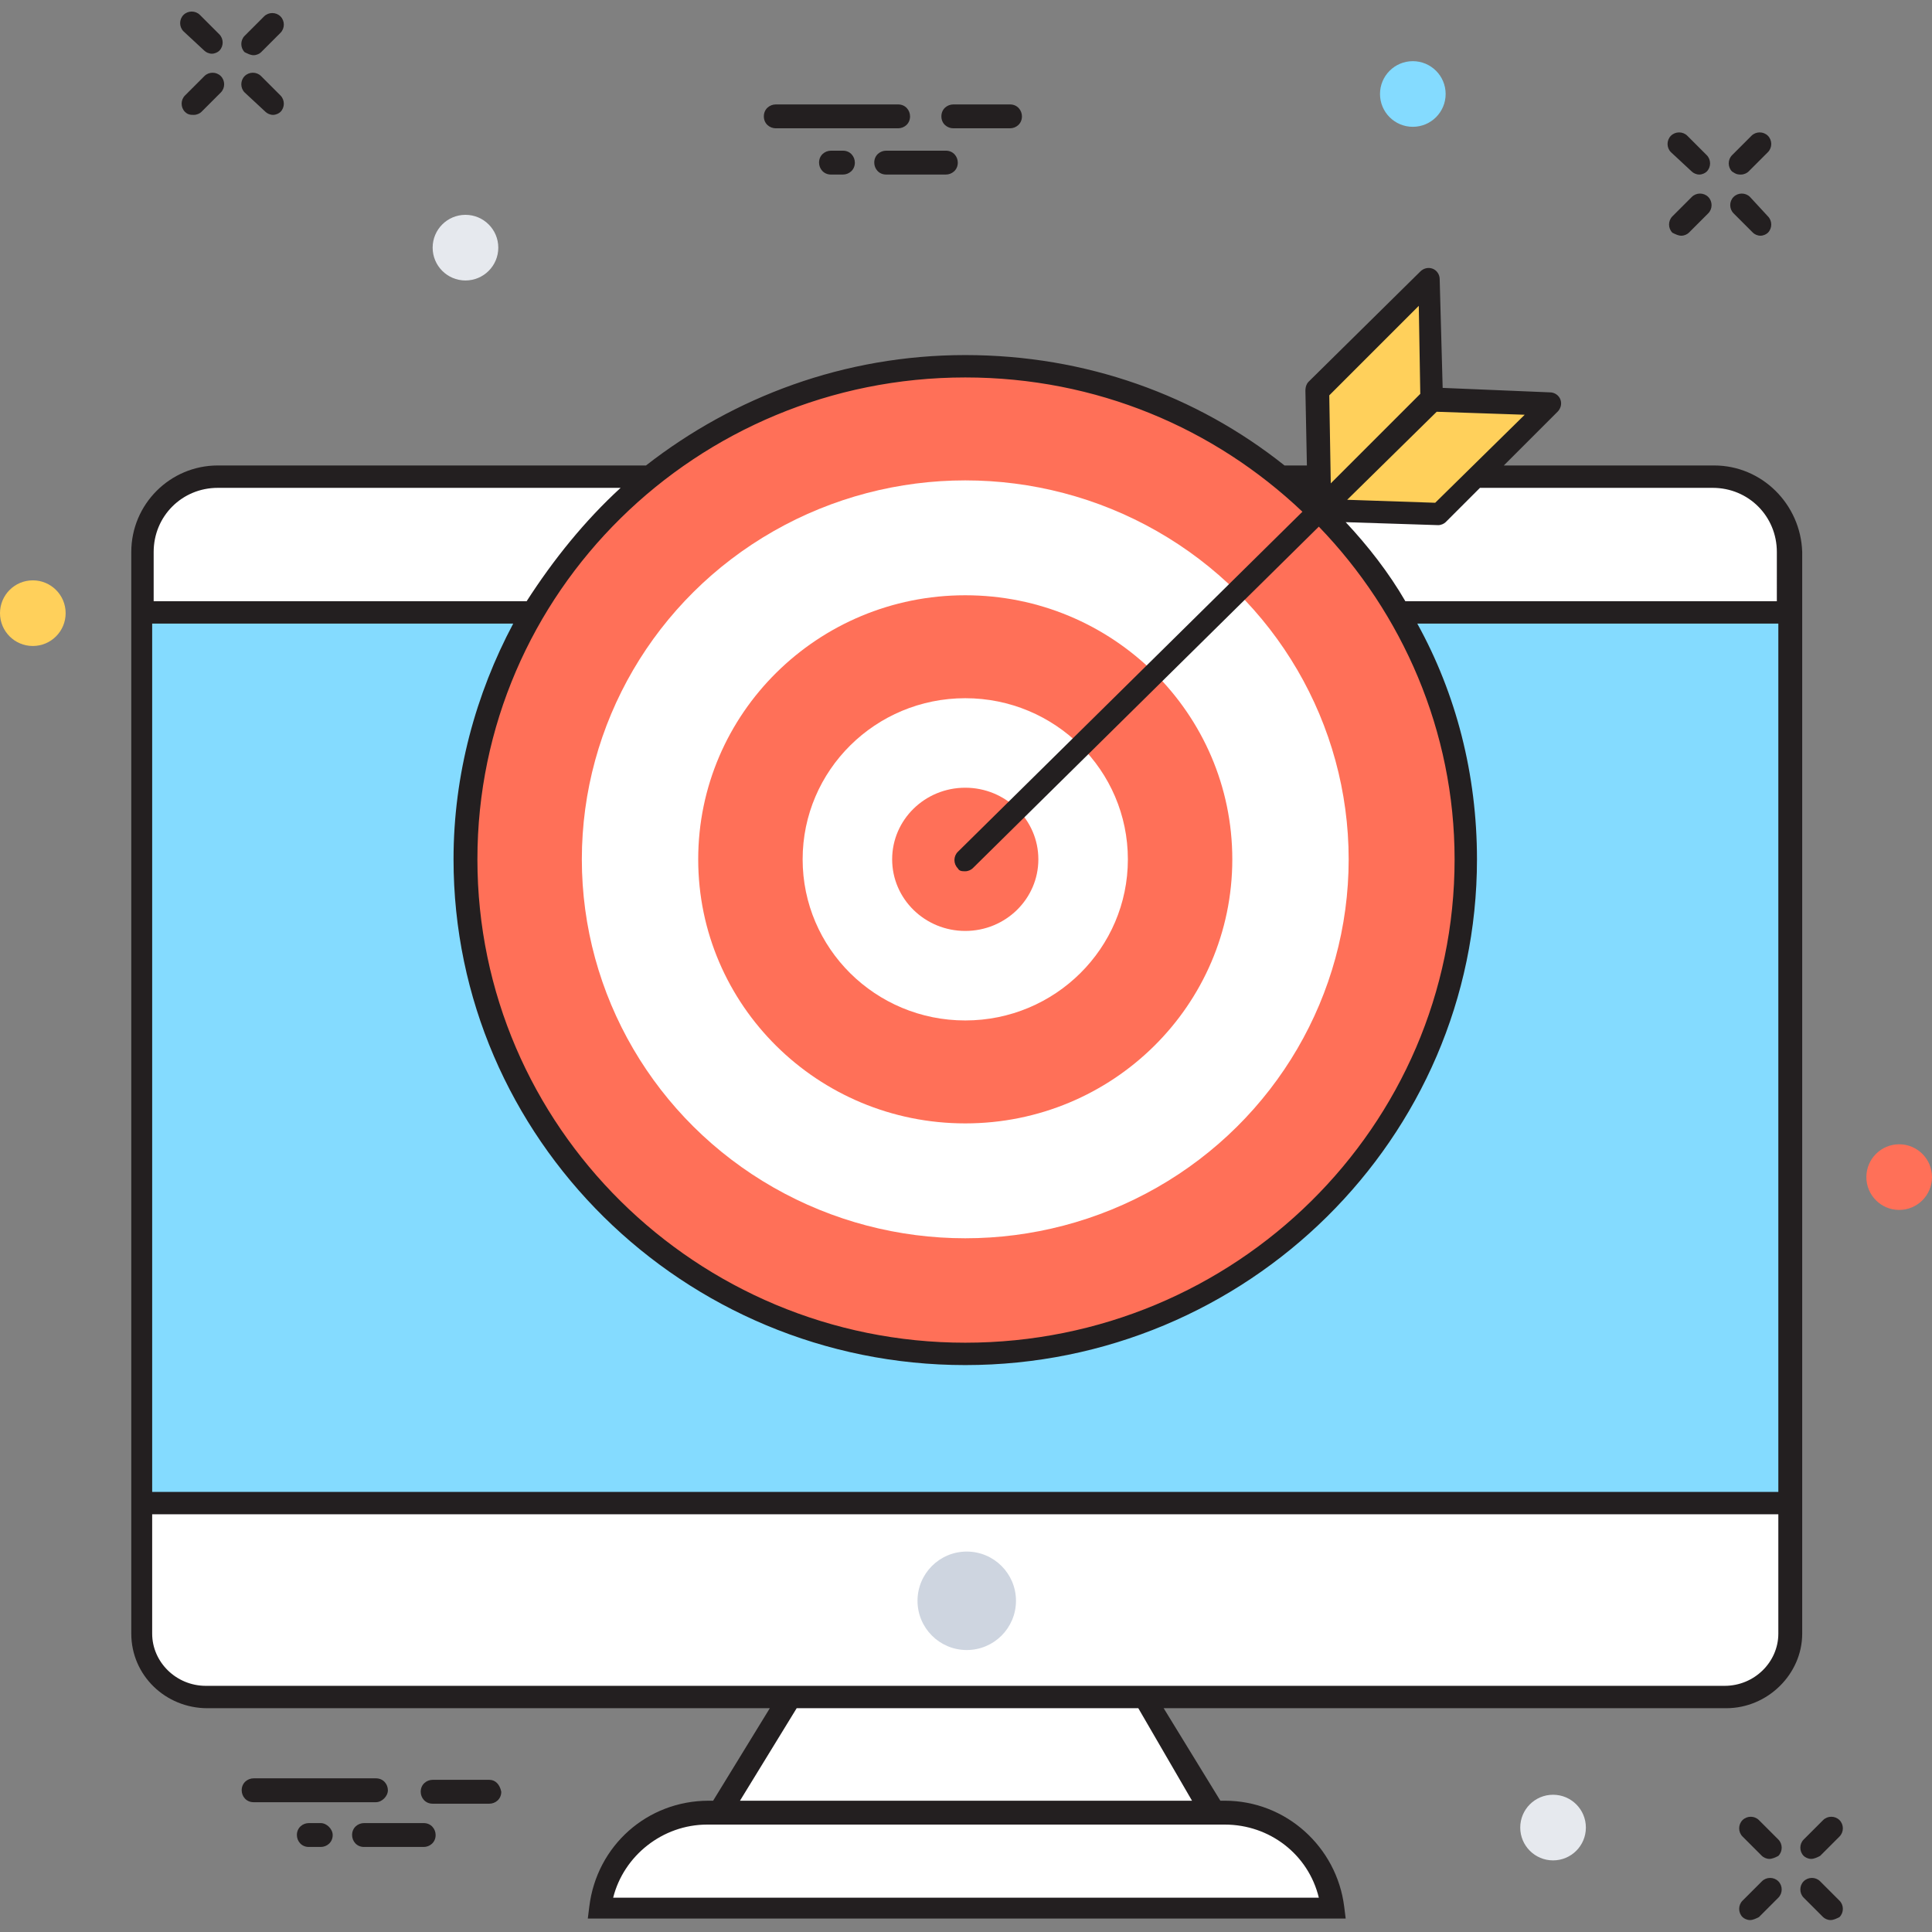 <?xml version="1.0" encoding="utf-8"?>
<!-- Generator: Adobe Illustrator 18.0.0, SVG Export Plug-In . SVG Version: 6.00 Build 0)  -->
<!DOCTYPE svg PUBLIC "-//W3C//DTD SVG 1.1//EN" "http://www.w3.org/Graphics/SVG/1.1/DTD/svg11.dtd">
<svg version="1.1" id="Layer_1" xmlns="http://www.w3.org/2000/svg" xmlns:xlink="http://www.w3.org/1999/xlink" x="0px" y="0px"
	 viewBox="0 0 129.5 129.5" enable-background="new 0 0 129.5 129.5" xml:space="preserve">
<rect x="0" y="0" width="129.5" height="129.5" fill="#808080" stroke="none"/>
<g>
	<g>
		<path fill="#FFFFFF" d="M120,100.7H9.5V37c0-2.8,2.2-5,5-5H115c2.8,0,5,2.2,5,5V100.7z"/>
		<rect x="9.5" y="41.1" fill="#84DBFF" width="110.5" height="59.7"/>
		<path fill="#FFFFFF" d="M9.5,109.5v-8.8H120v8.8c0,2.4-1.9,4.3-4.3,4.3H13.8C11.4,113.8,9.5,111.9,9.5,109.5z"/>
		<polygon fill="#FFFFFF" points="81.3,121.5 76.6,113.8 52.9,113.8 48.2,121.5 		"/>
		<path fill="#FFFFFF" d="M89.3,127.9c-0.4-3.6-3.5-6.4-7.2-6.4H47.4c-3.7,0-6.8,2.8-7.2,6.4H89.3z"/>
		<g>
			<ellipse fill="#CED5E0" cx="64.8" cy="107.3" rx="3.3" ry="3.3"/>
		</g>
		<g>
			<path fill="#FFFFFF" stroke="#231F20" stroke-miterlimit="10" d="M34.6,96.8"/>
		</g>
		<ellipse fill="#FF7058" cx="64.7" cy="57.6" rx="33.5" ry="33.1"/>
		<g>
			<ellipse fill="#FFFFFF" cx="64.7" cy="57.6" rx="25.7" ry="25.4"/>
		</g>
		<g>
			<ellipse fill="#FF7058" cx="64.7" cy="57.6" rx="17.9" ry="17.7"/>
		</g>
		<g>
			<ellipse fill="#FFFFFF" cx="64.7" cy="57.6" rx="10.9" ry="10.8"/>
		</g>
		<g>
			<ellipse fill="#FF7058" cx="64.7" cy="57.6" rx="4.9" ry="4.8"/>
		</g>
		<polygon fill="#FFD05B" points="96.4,34.5 88.5,34.2 96,26.8 103.9,27.1 		"/>
		<polygon fill="#FFD05B" points="88.3,26.2 88.5,34.2 96,26.8 95.8,18.8 		"/>
		<g>
			<g>
				<path fill="#231F20" d="M121.4,124.6c-0.2,0-0.4-0.1-0.5-0.2c-0.3-0.3-0.3-0.8,0-1.1l1.3-1.3c0.3-0.3,0.8-0.3,1.1,0
					c0.3,0.3,0.3,0.8,0,1.1l-1.3,1.3C121.8,124.5,121.6,124.6,121.4,124.6z"/>
			</g>
			<g>
				<path fill="#231F20" d="M117.3,128.7c-0.2,0-0.4-0.1-0.5-0.2c-0.3-0.3-0.3-0.8,0-1.1l1.3-1.3c0.3-0.3,0.8-0.3,1.1,0
					c0.3,0.3,0.3,0.8,0,1.1l-1.3,1.3C117.7,128.6,117.5,128.7,117.3,128.7z"/>
			</g>
			<g>
				<path fill="#231F20" d="M122.7,128.7c-0.2,0-0.4-0.1-0.5-0.2l-1.3-1.3c-0.3-0.3-0.3-0.8,0-1.1c0.3-0.3,0.8-0.3,1.1,0l1.3,1.3
					c0.3,0.3,0.3,0.8,0,1.1C123.1,128.6,122.9,128.7,122.7,128.7z"/>
			</g>
			<g>
				<path fill="#231F20" d="M118.6,124.6c-0.2,0-0.4-0.1-0.5-0.2l-1.3-1.3c-0.3-0.3-0.3-0.8,0-1.1c0.3-0.3,0.8-0.3,1.1,0l1.3,1.3
					c0.3,0.3,0.3,0.8,0,1.1C119,124.5,118.8,124.6,118.6,124.6z"/>
			</g>
		</g>
		<g>
			<path fill="#231F20" d="M114.9,31.2h-14.1l3.6-3.6c0.2-0.2,0.3-0.5,0.2-0.8s-0.4-0.5-0.7-0.5L96.7,26l-0.2-7.3
				c0-0.3-0.2-0.6-0.5-0.7c-0.3-0.1-0.6,0-0.8,0.2l-7.5,7.4c-0.1,0.1-0.2,0.3-0.2,0.6l0.1,5h-1.5c-5.9-4.7-13.3-7.4-21.4-7.4
				s-15.5,2.8-21.4,7.4H14.6c-3.2,0-5.8,2.6-5.8,5.8v72.5c0,2.8,2.3,5,5.1,5h37.7l-3.8,6.2h-0.3c-4.1,0-7.5,3-8,7.1l-0.1,0.8h50.8
				l-0.1-0.8c-0.5-4-3.9-7.1-8-7.1h-0.3l-3.8-6.2h37.7c2.8,0,5.1-2.3,5.1-5V37C120.7,33.8,118.1,31.2,114.9,31.2z M96.3,27.6
				l5.9,0.2l-6,5.9l-5.9-0.2L96.3,27.6z M95.1,20.5l0.1,5.9l-6,6l-0.1-5.9L95.1,20.5z M64.7,25.3c8.8,0,16.7,3.4,22.6,9L64.2,57.1
				c-0.3,0.3-0.3,0.8,0,1.1c0.1,0.2,0.3,0.2,0.5,0.2c0.2,0,0.4-0.1,0.5-0.2l23.2-22.9c5.6,5.8,9.1,13.7,9.1,22.3
				C97.5,75.5,82.8,90,64.7,90C46.7,90,32,75.5,32,57.6S46.7,25.3,64.7,25.3z M10.3,37c0-2.4,1.9-4.3,4.3-4.3h27
				c-2.4,2.2-4.5,4.8-6.3,7.6h-25V37z M82.1,122.3c3,0,5.6,2,6.3,4.9H41.1c0.7-2.8,3.3-4.9,6.3-4.9H82.1z M79.9,120.7H49.6l3.8-6.2
				h22.9L79.9,120.7z M119.2,109.5c0,1.9-1.6,3.5-3.6,3.5H13.8c-2,0-3.6-1.6-3.6-3.5v-8h109V109.5z M119.2,100h-109V41.8h24.2
				c-2.5,4.7-4,10.1-4,15.8c0,18.7,15.4,33.9,34.3,33.9s34.3-15.2,34.3-33.9c0-5.7-1.4-11.1-4-15.8h24.2V100z M119.2,40.3h-25
				c-1.1-1.9-2.5-3.7-4-5.3l6.2,0.2c0,0,0,0,0,0c0.2,0,0.4-0.1,0.5-0.2l2.3-2.3h15.6c2.4,0,4.3,1.9,4.3,4.3V40.3z"/>
			<path fill="#231F20" d="M116.7,11.7c0.2,0,0.4-0.1,0.5-0.2l1.3-1.3c0.3-0.3,0.3-0.8,0-1.1c-0.3-0.3-0.8-0.3-1.1,0l-1.3,1.3
				c-0.3,0.3-0.3,0.8,0,1.1C116.4,11.7,116.5,11.7,116.7,11.7z"/>
			<path fill="#231F20" d="M112.7,15.8c0.2,0,0.4-0.1,0.5-0.2l1.3-1.3c0.3-0.3,0.3-0.8,0-1.1c-0.3-0.3-0.8-0.3-1.1,0l-1.3,1.3
				c-0.3,0.3-0.3,0.8,0,1.1C112.3,15.7,112.5,15.8,112.7,15.8z"/>
			<path fill="#231F20" d="M117.3,13.2c-0.3-0.3-0.8-0.3-1.1,0c-0.3,0.3-0.3,0.8,0,1.1l1.3,1.3c0.1,0.1,0.3,0.2,0.5,0.2
				c0.2,0,0.4-0.1,0.5-0.2c0.3-0.3,0.3-0.8,0-1.1L117.3,13.2z"/>
			<path fill="#231F20" d="M113.4,11.5c0.1,0.1,0.3,0.2,0.5,0.2c0.2,0,0.4-0.1,0.5-0.2c0.3-0.3,0.3-0.8,0-1.1l-1.3-1.3
				c-0.3-0.3-0.8-0.3-1.1,0c-0.3,0.3-0.3,0.8,0,1.1L113.4,11.5z"/>
			<path fill="#231F20" d="M17,3.7c0.2,0,0.4-0.1,0.5-0.2l1.3-1.3c0.3-0.3,0.3-0.8,0-1.1c-0.3-0.3-0.8-0.3-1.1,0l-1.3,1.3
				c-0.3,0.3-0.3,0.8,0,1.1C16.6,3.6,16.8,3.7,17,3.7z"/>
			<path fill="#231F20" d="M13,7.7c0.2,0,0.4-0.1,0.5-0.2l1.3-1.3c0.3-0.3,0.3-0.8,0-1.1c-0.3-0.3-0.8-0.3-1.1,0l-1.3,1.3
				c-0.3,0.3-0.3,0.8,0,1.1C12.6,7.7,12.8,7.7,13,7.7z"/>
			<path fill="#231F20" d="M17.8,7.5c0.1,0.1,0.3,0.2,0.5,0.2s0.4-0.1,0.5-0.2c0.3-0.3,0.3-0.8,0-1.1l-1.3-1.3
				c-0.3-0.3-0.8-0.3-1.1,0c-0.3,0.3-0.3,0.8,0,1.1L17.8,7.5z"/>
			<path fill="#231F20" d="M13.7,3.4c0.1,0.1,0.3,0.2,0.5,0.2c0.2,0,0.4-0.1,0.5-0.2c0.3-0.3,0.3-0.8,0-1.1l-1.3-1.3
				c-0.3-0.3-0.8-0.3-1.1,0c-0.3,0.3-0.3,0.8,0,1.1L13.7,3.4z"/>
			<path fill="#231F20" d="M52,8.6h8.2c0.4,0,0.8-0.3,0.8-0.8c0-0.4-0.3-0.8-0.8-0.8H52c-0.4,0-0.8,0.3-0.8,0.8
				C51.2,8.3,51.6,8.6,52,8.6z"/>
			<path fill="#231F20" d="M59.4,10.1c-0.4,0-0.8,0.3-0.8,0.8c0,0.4,0.3,0.8,0.8,0.8h4c0.4,0,0.8-0.3,0.8-0.8c0-0.4-0.3-0.8-0.8-0.8
				H59.4z"/>
			<path fill="#231F20" d="M63.9,8.6h3.8c0.4,0,0.8-0.3,0.8-0.8c0-0.4-0.3-0.8-0.8-0.8h-3.8c-0.4,0-0.8,0.3-0.8,0.8
				C63.1,8.3,63.5,8.6,63.9,8.6z"/>
			<path fill="#231F20" d="M55.7,10.1c-0.4,0-0.8,0.3-0.8,0.8c0,0.4,0.3,0.8,0.8,0.8h0.8c0.4,0,0.8-0.3,0.8-0.8
				c0-0.4-0.3-0.8-0.8-0.8H55.7z"/>
		</g>
		<g>
			<path fill="#231F20" d="M26,120c0-0.4-0.3-0.8-0.8-0.8H17c-0.4,0-0.8,0.3-0.8,0.8c0,0.4,0.3,0.8,0.8,0.8h8.2
				C25.6,120.8,26,120.4,26,120z"/>
			<path fill="#231F20" d="M28.4,122.2h-4c-0.4,0-0.8,0.3-0.8,0.8c0,0.4,0.3,0.8,0.8,0.8h4c0.4,0,0.8-0.3,0.8-0.8
				C29.2,122.6,28.9,122.2,28.4,122.2z"/>
			<path fill="#231F20" d="M32.8,119.3h-3.8c-0.4,0-0.8,0.3-0.8,0.8c0,0.4,0.3,0.8,0.8,0.8h3.8c0.4,0,0.8-0.3,0.8-0.8
				C33.5,119.6,33.2,119.3,32.8,119.3z"/>
			<path fill="#231F20" d="M21.5,122.2h-0.8c-0.4,0-0.8,0.3-0.8,0.8c0,0.4,0.3,0.8,0.8,0.8h0.8c0.4,0,0.8-0.3,0.8-0.8
				C22.3,122.6,21.9,122.2,21.5,122.2z"/>
		</g>
		<g>
			<circle fill="#84DBFF" cx="94.7" cy="6.3" r="2.2"/>
		</g>
		<g>
			<circle fill="#FF7058" cx="127.3" cy="78.9" r="2.2"/>
		</g>
		<g>
			<circle fill="#E6E9EE" cx="31.2" cy="16.6" r="2.2"/>
		</g>
		<g>
			<circle fill="#FFD05B" cx="2.2" cy="41.1" r="2.2"/>
		</g>
		<g>
			<circle fill="#E6E9EE" cx="104.1" cy="122.5" r="2.2"/>
		</g>
	</g>
</g>
</svg>
